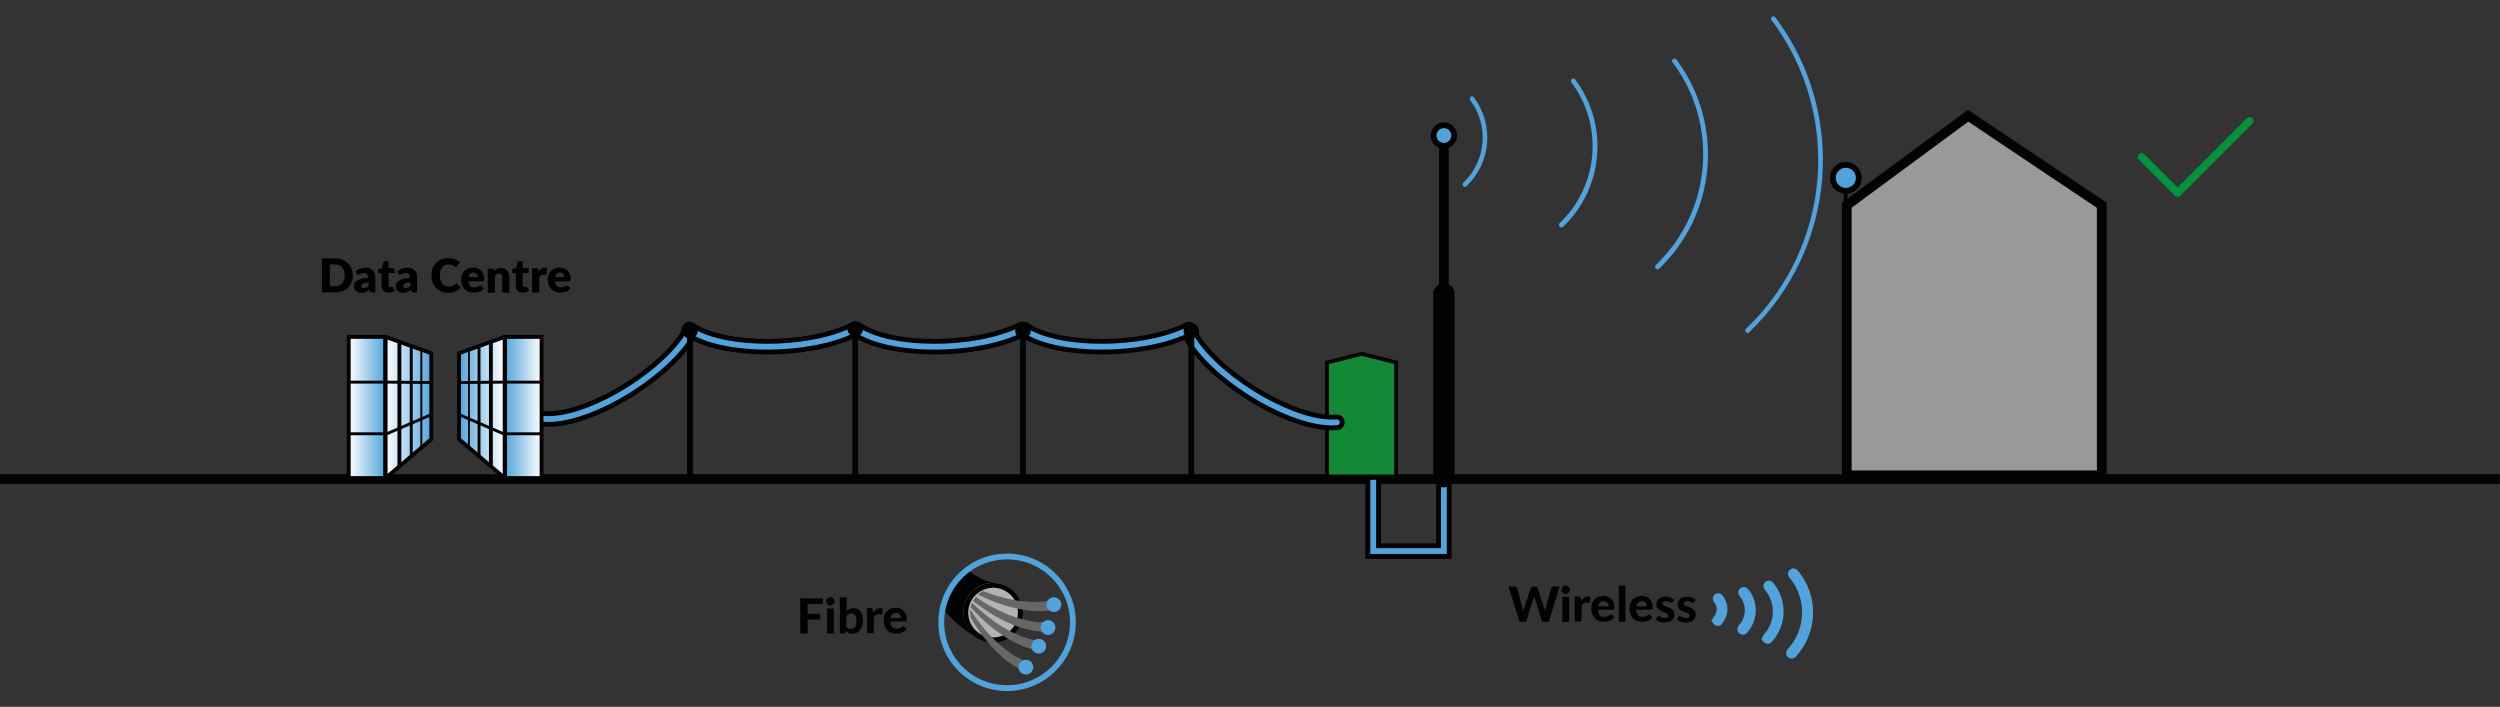 <?xml version="1.0" encoding="utf-8"?>
<!-- Generator: Adobe Illustrator 26.2.1, SVG Export Plug-In . SVG Version: 6.00 Build 0)  -->
<svg version="1.1" id="Layer_1" xmlns="http://www.w3.org/2000/svg" xmlns:xlink="http://www.w3.org/1999/xlink" x="0px" y="0px"
	 viewBox="0 0 1287.5 364" style="enable-background:new 0 0 1287.5 364;" xml:space="preserve">
<rect x="0" y="0" width="1287.5" height="364" fill="#333333" stroke="none"/>
<style type="text/css">
	.st0{fill:none;stroke:#010202;stroke-width:5;stroke-miterlimit:10;}
	.st1{fill:#4E4D4D;stroke:#52A3DB;stroke-width:5;stroke-miterlimit:10;}
	.st2{enable-background:new    ;}
	.st3{fill:#010202;}
	.st4{clip-path:url(#SVGID_00000171694852214792898670000015813715579950683064_);}
	.st5{fill:#B3B3B3;}
	.st6{fill:#676766;}
	.st7{fill:#52A3DB;}
	.st8{fill:none;stroke:#52A3DB;stroke-width:3;stroke-miterlimit:10;}
	.st9{fill:none;stroke:#010202;stroke-width:8;stroke-miterlimit:10;}
	.st10{fill:none;stroke:#010202;stroke-width:11;stroke-linecap:round;stroke-miterlimit:10;}
	.st11{fill:none;stroke:#010202;stroke-width:5;stroke-linecap:round;stroke-miterlimit:10;}
	.st12{fill:#52A3DB;stroke:#010202;stroke-width:3;stroke-miterlimit:10;}
	.st13{fill:#138837;stroke:#010202;stroke-width:2;stroke-miterlimit:10;}
	.st14{fill:none;stroke:#010202;stroke-width:8;stroke-linecap:round;stroke-linejoin:round;}
	.st15{fill:#999999;stroke:#010202;stroke-width:5;stroke-miterlimit:10;}
	.st16{fill:none;stroke:#52A3DB;stroke-width:3;stroke-linecap:round;stroke-linejoin:round;}
	.st17{fill:none;stroke:#010202;stroke-width:3;stroke-miterlimit:10;}
	.st18{fill:none;stroke:#010202;stroke-width:2;stroke-miterlimit:10;}
	.st19{fill:none;stroke:#00923C;stroke-width:4;stroke-linecap:round;stroke-miterlimit:10;}
	.st20{fill:url(#SVGID_00000057133358907182329550000008562549801441249426_);stroke:#020203;stroke-width:2;stroke-miterlimit:10;}
	
		.st21{fill:url(#SVGID_00000165205778950275303400000003680044638363996837_);stroke:#020203;stroke-width:2;stroke-linejoin:round;stroke-miterlimit:10;}
	.st22{fill:url(#SVGID_00000018940239009386516640000016276105000998114462_);stroke:#020203;stroke-width:2;stroke-miterlimit:10;}
	
		.st23{fill:url(#SVGID_00000046331283976623793030000016827290567603325339_);stroke:#020203;stroke-width:1.5;stroke-miterlimit:10;}
	.st24{fill:url(#SVGID_00000097477519220643705560000012500598215579082116_);stroke:#020203;stroke-miterlimit:10;}
	
		.st25{fill:url(#SVGID_00000142887172468728626580000000014436123130844834_);stroke:#020203;stroke-width:1.5;stroke-miterlimit:10;}
	
		.st26{fill:url(#SVGID_00000124842360823462462350000006525420232633147319_);stroke:#020203;stroke-width:1.5;stroke-miterlimit:10;}
	
		.st27{fill:url(#SVGID_00000079464432433249198630000015351177332358130090_);stroke:#020203;stroke-width:1.5;stroke-miterlimit:10;}
	
		.st28{fill:url(#SVGID_00000174598390226734971970000003081512858197523364_);stroke:#020203;stroke-width:1.5;stroke-miterlimit:10;}
	.st29{fill:url(#SVGID_00000118381480483433577010000010363984142536166533_);stroke:#020203;stroke-width:2;stroke-miterlimit:10;}
	
		.st30{fill:url(#SVGID_00000025440983811032021900000017304651876412381107_);stroke:#020203;stroke-width:2;stroke-linejoin:round;stroke-miterlimit:10;}
	.st31{fill:url(#SVGID_00000020373988814741857510000005099030979326483615_);stroke:#020203;stroke-width:2;stroke-miterlimit:10;}
	
		.st32{fill:url(#SVGID_00000057132220020265826780000016005761631497208478_);stroke:#020203;stroke-width:1.5;stroke-miterlimit:10;}
	.st33{fill:url(#SVGID_00000132088532407986975960000018431401827021048988_);stroke:#020203;stroke-miterlimit:10;}
	
		.st34{fill:url(#SVGID_00000116224619142495378830000015803334310710281346_);stroke:#020203;stroke-width:1.5;stroke-miterlimit:10;}
	
		.st35{fill:url(#SVGID_00000000189617969401459600000008983963118998532262_);stroke:#020203;stroke-width:1.5;stroke-miterlimit:10;}
	
		.st36{fill:url(#SVGID_00000160184630439979114110000014249489358121094042_);stroke:#020203;stroke-width:1.5;stroke-miterlimit:10;}
	
		.st37{fill:url(#SVGID_00000065772715471076056180000006672444800492188319_);stroke:#020203;stroke-width:1.5;stroke-miterlimit:10;}
</style>
<line id="Line_35" class="st0" x1="-0.3" y1="246.7" x2="1287.3" y2="246.7"/>
<g id="Group_55" transform="translate(1.842 428.686)">
	<path id="Path_114" class="st1" d="M882.9-108.8c-0.2,0-0.3-0.1-0.4-0.3c0-0.1,0-0.2,0.1-0.3c2.8-3,2.9-7.7,0.2-10.8
		c-0.1-0.1-0.1-0.3,0-0.4s0.3-0.1,0.4,0c0,0,0,0,0,0c2.9,3.4,2.8,8.4-0.3,11.6C883-108.9,883-108.8,882.9-108.8z"/>
	<path id="Path_115" class="st1" d="M895.8-104.3c-0.2,0-0.3-0.1-0.4-0.3c0-0.1,0-0.2,0.1-0.3c4.8-5.2,5-13.1,0.4-18.5
		c-0.1-0.1-0.1-0.3,0.1-0.4c0.1-0.1,0.3-0.1,0.4,0c4.8,5.6,4.6,13.9-0.4,19.3C895.9-104.3,895.9-104.3,895.8-104.3z"/>
	<path id="Path_116" class="st1" d="M908.6-99.6c-0.2,0-0.3-0.1-0.4-0.2c0-0.1,0-0.2,0.1-0.3c6.9-7.4,7.2-18.8,0.6-26.6
		c-0.1-0.1-0.1-0.3,0-0.4c0.1-0.1,0.3-0.1,0.4,0l0,0c6.8,8,6.5,19.7-0.6,27.4C908.8-99.6,908.7-99.6,908.6-99.6z"/>
	<path id="Path_117" class="st1" d="M920.9-92c-0.2,0-0.3-0.1-0.4-0.3c0-0.1,0-0.2,0.1-0.3c10.5-11.3,10.9-28.7,0.9-40.4
		c-0.1-0.1-0.1-0.3,0.1-0.4c0.1-0.1,0.3-0.1,0.4,0c10.2,12,9.8,29.7-0.9,41.3C921-92,921-92,920.9-92z"/>
</g>
<g class="st2">
	<path class="st3" d="M803.2,302.1l-5.6,18.1h-3.4l-3.7-11.9c-0.1-0.2-0.1-0.4-0.2-0.5c-0.1-0.2-0.1-0.4-0.2-0.6
		c0,0.2-0.1,0.4-0.2,0.6c-0.1,0.2-0.1,0.4-0.2,0.5l-3.8,11.9h-3.4l-5.6-18.1h3.2c0.3,0,0.6,0.1,0.8,0.2c0.2,0.1,0.4,0.3,0.4,0.6
		l2.8,10.2c0.1,0.3,0.1,0.6,0.2,0.9c0.1,0.3,0.1,0.7,0.2,1c0.1-0.4,0.2-0.7,0.2-1s0.2-0.6,0.3-0.9l3.3-10.2c0.1-0.2,0.2-0.4,0.4-0.6
		s0.5-0.3,0.8-0.3h1.1c0.3,0,0.6,0.1,0.8,0.2s0.4,0.4,0.5,0.6l3.3,10.2c0.1,0.3,0.2,0.6,0.3,0.9c0.1,0.3,0.2,0.6,0.2,1
		c0.1-0.4,0.1-0.7,0.2-1s0.1-0.6,0.2-0.9l2.8-10.2c0.1-0.2,0.2-0.4,0.4-0.6c0.2-0.2,0.5-0.2,0.8-0.2H803.2z"/>
	<path class="st3" d="M808.5,303.7c0,0.3-0.1,0.6-0.2,0.8c-0.1,0.2-0.3,0.5-0.5,0.7c-0.2,0.2-0.4,0.3-0.7,0.5s-0.5,0.2-0.8,0.2
		c-0.3,0-0.6-0.1-0.8-0.2s-0.5-0.3-0.7-0.5c-0.2-0.2-0.3-0.4-0.5-0.7s-0.2-0.5-0.2-0.8s0.1-0.6,0.2-0.8c0.1-0.3,0.3-0.5,0.5-0.7
		c0.2-0.2,0.4-0.3,0.7-0.5s0.5-0.2,0.8-0.2c0.3,0,0.6,0.1,0.8,0.2s0.5,0.3,0.7,0.5c0.2,0.2,0.4,0.4,0.5,0.7
		C808.5,303.1,808.5,303.4,808.5,303.7z M808.1,307.4v12.9h-3.5v-12.9H808.1z"/>
	<path class="st3" d="M814.3,309.5c0.4-0.7,0.9-1.3,1.4-1.7s1.2-0.6,1.9-0.6c0.6,0,1.1,0.1,1.4,0.4l-0.2,2.5c0,0.2-0.1,0.3-0.2,0.3
		c-0.1,0.1-0.2,0.1-0.4,0.1c-0.1,0-0.3,0-0.6-0.1c-0.2,0-0.5-0.1-0.7-0.1c-0.3,0-0.6,0-0.8,0.1c-0.2,0.1-0.5,0.2-0.7,0.4
		c-0.2,0.2-0.4,0.4-0.5,0.6c-0.2,0.2-0.3,0.5-0.4,0.8v7.9h-3.5v-12.9h2c0.3,0,0.6,0.1,0.7,0.2c0.1,0.1,0.2,0.3,0.3,0.7L814.3,309.5z
		"/>
	<path class="st3" d="M823,314.3c0.1,1.2,0.5,2.1,1,2.6c0.6,0.6,1.3,0.8,2.3,0.8c0.5,0,0.9-0.1,1.2-0.2s0.7-0.2,0.9-0.4
		s0.5-0.3,0.7-0.4c0.2-0.1,0.4-0.2,0.6-0.2c0.3,0,0.5,0.1,0.6,0.3l1,1.2c-0.4,0.4-0.8,0.8-1.2,1.1s-0.9,0.5-1.4,0.7
		c-0.5,0.2-1,0.3-1.4,0.3s-1,0.1-1.4,0.1c-0.9,0-1.7-0.1-2.5-0.4c-0.8-0.3-1.5-0.7-2-1.3s-1-1.3-1.4-2.2c-0.3-0.9-0.5-1.9-0.5-3
		c0-0.9,0.1-1.7,0.4-2.5s0.7-1.5,1.2-2c0.5-0.6,1.2-1,2-1.4c0.8-0.3,1.7-0.5,2.6-0.5c0.8,0,1.6,0.1,2.3,0.4c0.7,0.3,1.3,0.6,1.8,1.1
		s0.9,1.1,1.2,1.8s0.4,1.6,0.4,2.5c0,0.3,0,0.5,0,0.6c0,0.2-0.1,0.3-0.1,0.4c-0.1,0.1-0.1,0.2-0.2,0.2c-0.1,0-0.2,0.1-0.4,0.1H823z
		 M828.4,312.3c0-0.4,0-0.7-0.1-1s-0.2-0.6-0.5-0.9s-0.5-0.4-0.8-0.6c-0.3-0.1-0.7-0.2-1.1-0.2c-0.8,0-1.5,0.2-1.9,0.7
		c-0.5,0.5-0.8,1.1-0.9,2H828.4z"/>
	<path class="st3" d="M837.1,301.6v18.6h-3.4v-18.6H837.1z"/>
	<path class="st3" d="M842.7,314.3c0.1,1.2,0.5,2.1,1,2.6c0.6,0.6,1.3,0.8,2.3,0.8c0.5,0,0.9-0.1,1.2-0.2s0.7-0.2,0.9-0.4
		s0.5-0.3,0.7-0.4c0.2-0.1,0.4-0.2,0.6-0.2c0.3,0,0.5,0.1,0.6,0.3l1,1.2c-0.4,0.4-0.8,0.8-1.2,1.1s-0.9,0.5-1.4,0.7
		c-0.5,0.2-1,0.3-1.4,0.3s-1,0.1-1.4,0.1c-0.9,0-1.7-0.1-2.5-0.4c-0.8-0.3-1.5-0.7-2-1.3s-1-1.3-1.4-2.2c-0.3-0.9-0.5-1.9-0.5-3
		c0-0.9,0.1-1.7,0.4-2.5s0.7-1.5,1.2-2c0.5-0.6,1.2-1,2-1.4c0.8-0.3,1.7-0.5,2.6-0.5c0.8,0,1.6,0.1,2.3,0.4c0.7,0.3,1.3,0.6,1.8,1.1
		s0.9,1.1,1.2,1.8s0.4,1.6,0.4,2.5c0,0.3,0,0.5,0,0.6c0,0.2-0.1,0.3-0.1,0.4c-0.1,0.1-0.1,0.2-0.2,0.2c-0.1,0-0.2,0.1-0.4,0.1H842.7
		z M848.1,312.3c0-0.4,0-0.7-0.1-1s-0.2-0.6-0.5-0.9s-0.5-0.4-0.8-0.6c-0.3-0.1-0.7-0.2-1.1-0.2c-0.8,0-1.5,0.2-1.9,0.7
		c-0.5,0.5-0.8,1.1-0.9,2H848.1z"/>
	<path class="st3" d="M861.4,310c-0.1,0.1-0.2,0.2-0.3,0.3s-0.2,0.1-0.4,0.1c-0.2,0-0.3,0-0.5-0.1c-0.2-0.1-0.4-0.2-0.6-0.3
		s-0.5-0.2-0.7-0.3c-0.3-0.1-0.6-0.1-1-0.1c-0.6,0-1,0.1-1.3,0.3c-0.3,0.2-0.5,0.5-0.5,0.9c0,0.3,0.1,0.5,0.3,0.7
		c0.2,0.2,0.4,0.3,0.7,0.5s0.6,0.2,1,0.4c0.4,0.1,0.7,0.2,1.1,0.4c0.4,0.1,0.8,0.3,1.1,0.5c0.4,0.2,0.7,0.4,1,0.7
		c0.3,0.3,0.5,0.6,0.7,1s0.3,0.8,0.3,1.3c0,0.6-0.1,1.2-0.3,1.7c-0.2,0.5-0.6,1-1,1.4c-0.4,0.4-1,0.7-1.6,0.9
		c-0.7,0.2-1.4,0.3-2.3,0.3c-0.4,0-0.9,0-1.3-0.1s-0.8-0.2-1.2-0.3c-0.4-0.1-0.8-0.3-1.1-0.5c-0.3-0.2-0.6-0.4-0.9-0.6l0.8-1.3
		c0.1-0.2,0.2-0.3,0.3-0.4c0.1-0.1,0.3-0.1,0.5-0.1c0.2,0,0.4,0.1,0.6,0.2c0.2,0.1,0.4,0.2,0.6,0.3s0.5,0.2,0.8,0.3
		c0.3,0.1,0.7,0.2,1.1,0.2c0.3,0,0.6,0,0.9-0.1c0.2-0.1,0.4-0.2,0.6-0.3s0.3-0.3,0.3-0.4c0.1-0.2,0.1-0.3,0.1-0.5
		c0-0.3-0.1-0.5-0.3-0.7c-0.2-0.2-0.4-0.3-0.7-0.5c-0.3-0.1-0.6-0.3-1-0.4s-0.8-0.2-1.1-0.4c-0.4-0.1-0.8-0.3-1.1-0.5
		c-0.4-0.2-0.7-0.4-1-0.7c-0.3-0.3-0.5-0.6-0.7-1c-0.2-0.4-0.3-0.9-0.3-1.5c0-0.5,0.1-1,0.3-1.5c0.2-0.5,0.5-0.9,0.9-1.3
		c0.4-0.4,0.9-0.7,1.6-0.9c0.6-0.2,1.3-0.3,2.2-0.3c0.9,0,1.8,0.2,2.5,0.5s1.4,0.7,1.8,1.2L861.4,310z"/>
	<path class="st3" d="M872.4,310c-0.1,0.1-0.2,0.2-0.3,0.3s-0.2,0.1-0.4,0.1c-0.2,0-0.3,0-0.5-0.1c-0.2-0.1-0.4-0.2-0.6-0.3
		s-0.5-0.2-0.7-0.3c-0.3-0.1-0.6-0.1-1-0.1c-0.6,0-1,0.1-1.3,0.3c-0.3,0.2-0.5,0.5-0.5,0.9c0,0.3,0.1,0.5,0.3,0.7
		c0.2,0.2,0.4,0.3,0.7,0.5s0.6,0.2,1,0.4c0.4,0.1,0.7,0.2,1.1,0.4c0.4,0.1,0.8,0.3,1.1,0.5c0.4,0.2,0.7,0.4,1,0.7
		c0.3,0.3,0.5,0.6,0.7,1s0.3,0.8,0.3,1.3c0,0.6-0.1,1.2-0.3,1.7c-0.2,0.5-0.6,1-1,1.4c-0.4,0.4-1,0.7-1.6,0.9
		c-0.7,0.2-1.4,0.3-2.3,0.3c-0.4,0-0.9,0-1.3-0.1s-0.8-0.2-1.2-0.3c-0.4-0.1-0.8-0.3-1.1-0.5c-0.3-0.2-0.6-0.4-0.9-0.6l0.8-1.3
		c0.1-0.2,0.2-0.3,0.3-0.4c0.1-0.1,0.3-0.1,0.5-0.1c0.2,0,0.4,0.1,0.6,0.2c0.2,0.1,0.4,0.2,0.6,0.3s0.5,0.2,0.8,0.3
		c0.3,0.1,0.7,0.2,1.1,0.2c0.3,0,0.6,0,0.9-0.1c0.2-0.1,0.4-0.2,0.6-0.3s0.3-0.3,0.3-0.4c0.1-0.2,0.1-0.3,0.1-0.5
		c0-0.3-0.1-0.5-0.3-0.7c-0.2-0.2-0.4-0.3-0.7-0.5c-0.3-0.1-0.6-0.3-1-0.4s-0.8-0.2-1.1-0.4c-0.4-0.1-0.8-0.3-1.1-0.5
		c-0.4-0.2-0.7-0.4-1-0.7c-0.3-0.3-0.5-0.6-0.7-1c-0.2-0.4-0.3-0.9-0.3-1.5c0-0.5,0.1-1,0.3-1.5c0.2-0.5,0.5-0.9,0.9-1.3
		c0.4-0.4,0.9-0.7,1.6-0.9c0.6-0.2,1.3-0.3,2.2-0.3c0.9,0,1.8,0.2,2.5,0.5s1.4,0.7,1.8,1.2L872.4,310z"/>
</g>
<g id="Group_68" transform="translate(1.842 428.686)">
	<g class="st2">
		<path class="st3" d="M414.1-117.6v5h6.5v3h-6.5v7.2h-3.8v-18.1h11.6v2.9H414.1z"/>
		<path class="st3" d="M428-119c0,0.3-0.1,0.6-0.2,0.8s-0.3,0.5-0.5,0.7c-0.2,0.2-0.4,0.3-0.7,0.5c-0.3,0.1-0.5,0.2-0.8,0.2
			c-0.3,0-0.6-0.1-0.8-0.2c-0.3-0.1-0.5-0.3-0.7-0.5c-0.2-0.2-0.3-0.4-0.5-0.7s-0.2-0.5-0.2-0.8s0.1-0.6,0.2-0.8
			c0.1-0.3,0.3-0.5,0.5-0.7c0.2-0.2,0.4-0.3,0.7-0.5c0.3-0.1,0.5-0.2,0.8-0.2c0.3,0,0.6,0.1,0.8,0.2c0.3,0.1,0.5,0.3,0.7,0.5
			c0.2,0.2,0.4,0.4,0.5,0.7C427.9-119.5,428-119.3,428-119z M427.6-115.3v12.9h-3.5v-12.9H427.6z"/>
		<path class="st3" d="M434-113.8c0.5-0.5,1.1-0.9,1.7-1.2s1.3-0.5,2.1-0.5c0.7,0,1.4,0.1,2,0.4s1.1,0.7,1.5,1.3
			c0.4,0.5,0.7,1.2,1,2c0.2,0.8,0.3,1.7,0.3,2.6c0,1-0.1,2-0.4,2.8c-0.3,0.9-0.6,1.6-1.1,2.2c-0.5,0.6-1.1,1.1-1.7,1.4
			s-1.4,0.5-2.2,0.5c-0.4,0-0.8,0-1.1-0.1c-0.3-0.1-0.6-0.2-0.9-0.3s-0.5-0.3-0.7-0.5c-0.2-0.2-0.4-0.4-0.6-0.7l-0.1,0.8
			c-0.1,0.2-0.2,0.4-0.3,0.5s-0.3,0.1-0.5,0.1h-2.3v-18.6h3.5V-113.8z M434-105.8c0.3,0.4,0.7,0.6,1.1,0.8c0.4,0.1,0.8,0.2,1.2,0.2
			c0.4,0,0.8-0.1,1.2-0.2c0.3-0.2,0.6-0.4,0.9-0.7c0.2-0.3,0.4-0.8,0.6-1.3s0.2-1.2,0.2-2c0-0.7-0.1-1.3-0.2-1.7
			c-0.1-0.5-0.3-0.9-0.5-1.2c-0.2-0.3-0.5-0.5-0.8-0.7c-0.3-0.1-0.7-0.2-1.1-0.2c-0.5,0-1,0.1-1.4,0.4c-0.4,0.2-0.8,0.6-1.2,1
			V-105.8z"/>
		<path class="st3" d="M448-113.2c0.4-0.7,0.9-1.3,1.4-1.7c0.5-0.4,1.2-0.6,1.9-0.6c0.6,0,1.1,0.1,1.4,0.4l-0.2,2.5
			c0,0.2-0.1,0.3-0.2,0.3c-0.1,0.1-0.2,0.1-0.4,0.1c-0.1,0-0.3,0-0.6-0.1c-0.2,0-0.5-0.1-0.7-0.1c-0.3,0-0.6,0-0.8,0.1
			c-0.2,0.1-0.5,0.2-0.7,0.4c-0.2,0.2-0.4,0.4-0.5,0.6c-0.2,0.2-0.3,0.5-0.4,0.8v7.9h-3.5v-12.9h2c0.4,0,0.6,0.1,0.7,0.2
			s0.2,0.3,0.3,0.7L448-113.2z"/>
		<path class="st3" d="M456.7-108.3c0.1,1.2,0.5,2.1,1,2.6c0.6,0.6,1.3,0.8,2.3,0.8c0.5,0,0.9-0.1,1.2-0.2s0.7-0.2,0.9-0.4
			c0.3-0.1,0.5-0.3,0.7-0.4c0.2-0.1,0.4-0.2,0.6-0.2c0.3,0,0.5,0.1,0.6,0.3l1,1.2c-0.4,0.4-0.8,0.8-1.2,1.1
			c-0.4,0.3-0.9,0.5-1.4,0.7c-0.5,0.2-1,0.3-1.4,0.3s-1,0.1-1.4,0.1c-0.9,0-1.7-0.1-2.5-0.4c-0.8-0.3-1.5-0.7-2-1.3
			c-0.6-0.6-1-1.3-1.4-2.2c-0.3-0.9-0.5-1.9-0.5-3c0-0.9,0.1-1.7,0.4-2.5c0.3-0.8,0.7-1.5,1.2-2c0.5-0.6,1.2-1,2-1.4
			c0.8-0.3,1.6-0.5,2.6-0.5c0.8,0,1.6,0.1,2.3,0.4c0.7,0.3,1.3,0.6,1.8,1.1c0.5,0.5,0.9,1.1,1.2,1.8s0.4,1.6,0.4,2.5
			c0,0.3,0,0.5,0,0.6c0,0.2-0.1,0.3-0.1,0.4c-0.1,0.1-0.1,0.2-0.2,0.2s-0.2,0.1-0.4,0.1H456.7z M462.1-110.4c0-0.4,0-0.7-0.1-1
			s-0.2-0.6-0.5-0.9c-0.2-0.2-0.5-0.4-0.8-0.6c-0.3-0.1-0.7-0.2-1.1-0.2c-0.8,0-1.5,0.2-1.9,0.7c-0.5,0.5-0.8,1.1-0.9,2H462.1z"/>
	</g>
	<g id="Group_67">
		<g id="Group_66">
			<g>
				<defs>
					<circle id="SVGID_1_" cx="517.2" cy="-107.9" r="33.1"/>
				</defs>
				<clipPath id="SVGID_00000134966732944674356120000012437712686997305763_">
					<use xlink:href="#SVGID_1_"  style="overflow:visible;"/>
				</clipPath>
				<g id="Group_65" style="clip-path:url(#SVGID_00000134966732944674356120000012437712686997305763_);">
					<path id="Path_131" class="st3" d="M468-167.5c3.6,4.7,7.2,9.4,10.9,13.9s7.5,8.9,11.4,12.9c3.5,3.7,7.5,6.9,11.9,9.4
						c3.6,2,7.6,3.1,11.7,3.3l-9.4,29.2l-2.6-1.3c-0.4-0.2-0.9-0.4-1.3-0.7l-1.3-0.8c-0.9-0.5-1.7-1-2.5-1.6l-2.4-1.7
						c-3.1-2.3-6-5-8.5-7.9c-4.4-5.3-8.1-11.1-10.9-17.4c-2.7-5.8-4.9-11.5-7-17.2s-3.9-11.4-5.7-17.1L468-167.5z"/>
					<g id="Group_64">
						<circle id="Ellipse_17" class="st5" cx="509.6" cy="-113.2" r="15.3"/>
						<path id="Path_132" class="st3" d="M509.6-126L509.6-126c7.1,0,12.8,5.7,12.8,12.8c0,7.1-5.7,12.8-12.8,12.8
							c-7.1,0-12.8-5.7-12.8-12.8c0-1.1,0.1-2.2,0.4-3.3C498.7-122,503.8-125.9,509.6-126 M509.6-128.5c-8.5,0-15.4,6.9-15.4,15.4
							c0,8.5,6.9,15.4,15.4,15.4c8.5,0,15.4-6.9,15.4-15.4c0-7-4.7-13.1-11.4-14.9C512.2-128.3,510.9-128.5,509.6-128.5z"/>
					</g>
					<path id="Path_133" class="st6" d="M537.7-103.2c-4.7-0.1-9.3-0.9-13.8-2.3h0c0,0-0.1,0-0.1,0c-0.8-0.3-1.6-0.5-2.4-0.8
						c-3.5-1.3-6.9-2.9-10.2-4.8c-3.9-2.3-7.7-4.8-11.3-7.6l-0.6-0.5c0.4-0.7,0.9-1.4,1.5-2.1c0.2,0.1,0.4,0.3,0.6,0.5
						c3.6,2.5,7.4,4.7,11.4,6.6c3.2,1.6,6.6,2.9,10,3.9c0.7,0.2,1.4,0.4,2.1,0.6c0.1,0,0.2,0.1,0.4,0.1c4,1.1,8,1.5,12.1,1.4
						L537.7-103.2z"/>
					<path id="Path_134" class="st6" d="M541.7-114.7c-4.6,0.9-9.4,1-14.1,0.4c-0.7-0.1-1.3-0.2-2-0.3c-0.9-0.1-1.8-0.3-2.7-0.5
						c-3-0.6-5.9-1.3-8.8-2.3c-4.2-1.4-8.3-3.1-12.3-5.1c0.8-0.7,1.7-1.3,2.6-1.8c3.5,1.4,7,2.5,10.7,3.5c2,0.5,4.1,1,6.2,1.3
						c1,0.2,2.1,0.3,3.1,0.4c1.2,0.1,2.3,0.2,3.5,0.3c4.2,0.3,8.4,0,12.5-1L541.7-114.7z"/>
					<path id="Path_135" class="st6" d="M533.6-98.6l-0.7,5c-4.6-0.9-9.1-2.5-13.2-4.8c-0.6-0.3-1.2-0.7-1.8-1
						c-0.9-0.5-1.7-1-2.6-1.6c-2.4-1.6-4.8-3.3-7-5.1c-3.5-2.9-6.8-6-9.8-9.4c-0.2-0.2-0.3-0.4-0.5-0.6v0c0.2-0.7,0.4-1.4,0.8-2.1
						c0.4,0.4,0.8,0.8,1.3,1.2c3.2,3,6.6,5.9,10.2,8.4c2.8,2,5.7,3.7,8.7,5.3c0.8,0.4,1.6,0.8,2.5,1.2h0c0,0,0.1,0,0.1,0
						C525.3-100.3,529.4-99.1,533.6-98.6z"/>
					<path id="Path_136" class="st6" d="M527.8-87.5l-1.8,4.7c-4.3-1.9-8.3-4.5-11.8-7.6c-2.6-2.3-5.1-4.8-7.3-7.5
						c-0.7-0.8-1.4-1.7-2-2.5c-0.4-0.5-0.8-1-1.2-1.5c-2.1-2.9-4.1-5.9-5.8-9c-0.2-1.3-0.2-2.6,0-3.9c0.4,0.7,0.9,1.4,1.3,2
						c2.4,3.7,5.1,7.2,8,10.4c0.7,0.8,1.4,1.6,2.2,2.3c0.9,0.9,1.7,1.7,2.6,2.5c1.5,1.4,3.1,2.7,4.8,4C520.1-91,523.8-89,527.8-87.5
						z"/>
					<circle id="Ellipse_18" class="st7" cx="537.9" cy="-105.5" r="3.8"/>
					<circle id="Ellipse_19" class="st7" cx="540.9" cy="-117.3" r="3.8"/>
					<circle id="Ellipse_20" class="st7" cx="533.1" cy="-95.9" r="3.8"/>
					<circle id="Ellipse_21" class="st7" cx="526.5" cy="-85.1" r="3.8"/>
				</g>
			</g>
		</g>
		<circle id="Ellipse_23" class="st8" cx="516.8" cy="-108.2" r="33.9"/>
	</g>
</g>
<path id="Path_97" class="st9" d="M707.2,247.1v36.7h36.4v-36"/>
<path id="Path_98" class="st8" d="M707.2,247.1v36.7h36.4v-36"/>
<line id="Line_47" class="st10" x1="743.6" y1="245.5" x2="743.6" y2="151.3"/>
<line id="Line_48" class="st11" x1="743.6" y1="164" x2="743.6" y2="69.7"/>
<circle id="Ellipse_26" class="st12" cx="743.6" cy="69.8" r="5.3"/>
<path id="Path_166" class="st13" d="M719,245.4h-35.6v-58.7l17.8-4.5l17.8,4.5V245.4z"/>
<path id="Path_167" class="st14" d="M688.5,217.5c-20.8,1.8-59.1-20.1-73.8-42.1l-1-1.9l-1.4-3.8c-23.7,11.8-67.8,11.8-85,0h-1.1
	c-23.7,11.8-67.8,11.8-85,0h-1.1c-23.7,11.8-67.8,11.8-85,0l-1.3,3.9c-14.7,22-53,43.9-73.8,42.1"/>
<path id="Path_168" class="st15" d="M1082.4,244.8H951.1V105.7l62.5-46.1l68.8,46.1L1082.4,244.8z"/>
<path id="Path_169" class="st16" d="M688.5,217.5c-20.8,1.8-59.1-20.1-73.8-42.1l-1-1.9l-1.4-3.8c-23.7,11.8-67.8,11.8-85,0h-1.1
	c-23.7,11.8-67.8,11.8-85,0h-1.1c-23.7,11.8-67.8,11.8-85,0l-1.3,3.9c-14.7,22-53,43.9-73.8,42.1"/>
<g id="Group_66-2" transform="translate(-34.754 430.375)">
	<line id="Line_8" class="st17" x1="390.1" y1="-182.4" x2="390.1" y2="-258.7"/>
	<circle id="Ellipse_3" class="st3" cx="390.1" cy="-260" r="4"/>
</g>
<g id="Group_67-2" transform="translate(-34.754 430.375)">
	<line id="Line_9" class="st17" x1="475.2" y1="-182.4" x2="475.2" y2="-258.7"/>
	<circle id="Ellipse_4" class="st3" cx="475.2" cy="-261" r="4"/>
</g>
<g id="Group_68-2" transform="translate(-34.754 430.375)">
	<line id="Line_10" class="st17" x1="561.6" y1="-182.4" x2="561.6" y2="-258.7"/>
	<circle id="Ellipse_5" class="st3" cx="561.6" cy="-260" r="4"/>
</g>
<g id="Group_69" transform="translate(-34.754 430.375)">
	<line id="Line_11" class="st17" x1="648.3" y1="-182.4" x2="648.3" y2="-258.7"/>
	<circle id="Ellipse_6" class="st3" cx="648.3" cy="-260" r="4"/>
</g>
<circle id="Ellipse_27" class="st12" cx="950.6" cy="91.6" r="6.7"/>
<line id="Line_49" class="st18" x1="950.5" y1="96.9" x2="950.5" y2="111.2"/>
<g id="Group_70" transform="translate(-34.754 430.375)">
	<path id="Path_99" class="st7" d="M789.4-334.1c-0.7,0.1-1.3-0.4-1.4-1.1c0-0.4,0.1-0.8,0.4-1.1c11.8-11.2,13.3-29.5,3.5-42.5
		c-0.4-0.5-0.3-1.3,0.2-1.7c0.5-0.4,1.3-0.3,1.7,0.2c0,0,0,0,0,0.1c10.5,14,8.9,33.6-3.8,45.7C789.9-334.2,789.7-334.1,789.4-334.1z
		"/>
	<path id="Path_100" class="st7" d="M839-313.3c-0.7,0.1-1.3-0.4-1.4-1.1c0-0.4,0.1-0.8,0.4-1.1c20.1-19.2,22.6-50.3,6-72.5
		c-0.4-0.5-0.3-1.3,0.3-1.7c0.5-0.4,1.3-0.3,1.7,0.3c17.4,23.2,14.7,55.8-6.2,75.8C839.6-313.5,839.3-313.3,839-313.3z"/>
	<path id="Path_101" class="st7" d="M888.5-291.7c-0.7,0.1-1.3-0.4-1.4-1.1c-0.1-0.4,0.1-0.8,0.4-1.1c28.9-27.6,32.6-72.5,8.6-104.4
		c-0.4-0.5-0.3-1.3,0.3-1.7c0.5-0.4,1.3-0.3,1.7,0.3c24.7,33,20.9,79.2-8.9,107.7C889-291.8,888.7-291.7,888.5-291.7z"/>
	<path id="Path_102" class="st7" d="M935-258.9c-0.7,0.1-1.3-0.4-1.4-1.1c-0.1-0.4,0.1-0.8,0.4-1.1c44-42,49.6-110.3,13.1-158.9
		c-0.4-0.5-0.3-1.3,0.2-1.7c0.5-0.4,1.3-0.3,1.7,0.2c0,0,0,0,0,0c37.3,49.6,31.5,119.3-13.4,162.2C935.5-259.1,935.3-259,935-258.9z
		"/>
</g>
<g id="Group_71" transform="translate(-34.754 430.375)">
	<line id="Line_16" class="st19" x1="1137.7" y1="-349.5" x2="1156" y2="-331.2"/>
	<line id="Line_17" class="st19" x1="1156.3" y1="-331.1" x2="1193.3" y2="-368.1"/>
</g>
<g>
	
		<linearGradient id="SVGID_00000060729474201319763600000006320649422864513670_" gradientUnits="userSpaceOnUse" x1="179.579" y1="209.873" x2="198.397" y2="209.873">
		<stop  offset="0" style="stop-color:#FFFFFF"/>
		<stop  offset="1" style="stop-color:#54A4DB"/>
		<stop  offset="1" style="stop-color:#009DB1"/>
	</linearGradient>
	
		<rect x="179.6" y="173.5" style="fill:url(#SVGID_00000060729474201319763600000006320649422864513670_);stroke:#020203;stroke-width:2;stroke-miterlimit:10;" width="18.8" height="72.7"/>
	
		<linearGradient id="SVGID_00000059287178099998961880000012226010910661686956_" gradientUnits="userSpaceOnUse" x1="198.633" y1="209.873" x2="222.135" y2="209.873">
		<stop  offset="0" style="stop-color:#FFFFFF"/>
		<stop  offset="1" style="stop-color:#54A4DB"/>
		<stop  offset="1" style="stop-color:#009DB1"/>
	</linearGradient>
	
		<polygon style="fill:url(#SVGID_00000059287178099998961880000012226010910661686956_);stroke:#020203;stroke-width:2;stroke-linejoin:round;stroke-miterlimit:10;" points="
		198.6,173.5 222.1,181.9 222.1,226.2 198.6,246.2 	"/>
	
		<linearGradient id="SVGID_00000011000431064667531280000018440628704636781714_" gradientUnits="userSpaceOnUse" x1="205.696" y1="207.756" x2="205.696" y2="207.756">
		<stop  offset="0" style="stop-color:#FFFFFF"/>
		<stop  offset="1" style="stop-color:#54A4DB"/>
		<stop  offset="1" style="stop-color:#009DB1"/>
	</linearGradient>
	
		<line style="fill:url(#SVGID_00000011000431064667531280000018440628704636781714_);stroke:#020203;stroke-width:2;stroke-miterlimit:10;" x1="205.7" y1="175.6" x2="205.7" y2="239.9"/>
	
		<linearGradient id="SVGID_00000049212301644078839660000002921010744181612942_" gradientUnits="userSpaceOnUse" x1="211.814" y1="206.579" x2="211.814" y2="206.579">
		<stop  offset="0" style="stop-color:#FFFFFF"/>
		<stop  offset="1" style="stop-color:#54A4DB"/>
		<stop  offset="1" style="stop-color:#009DB1"/>
	</linearGradient>
	
		<line style="fill:url(#SVGID_00000049212301644078839660000002921010744181612942_);stroke:#020203;stroke-width:1.5;stroke-miterlimit:10;" x1="211.8" y1="178" x2="211.8" y2="235.2"/>
	
		<linearGradient id="SVGID_00000045593114369529101800000005445501594468144307_" gradientUnits="userSpaceOnUse" x1="216.991" y1="205.403" x2="216.991" y2="205.403">
		<stop  offset="0" style="stop-color:#FFFFFF"/>
		<stop  offset="1" style="stop-color:#54A4DB"/>
		<stop  offset="1" style="stop-color:#009DB1"/>
	</linearGradient>
	
		<line style="fill:url(#SVGID_00000045593114369529101800000005445501594468144307_);stroke:#020203;stroke-miterlimit:10;" x1="217" y1="179.9" x2="217" y2="230.9"/>
	
		<linearGradient id="SVGID_00000034089259872566541710000009984806023173954961_" gradientUnits="userSpaceOnUse" x1="199.296" y1="196.932" x2="222.685" y2="196.932">
		<stop  offset="0" style="stop-color:#FFFFFF"/>
		<stop  offset="1" style="stop-color:#54A4DB"/>
		<stop  offset="1" style="stop-color:#009DB1"/>
	</linearGradient>
	
		<line style="fill:url(#SVGID_00000034089259872566541710000009984806023173954961_);stroke:#020203;stroke-width:1.5;stroke-miterlimit:10;" x1="222.7" y1="197" x2="199.3" y2="196.8"/>
	
		<linearGradient id="SVGID_00000043423997646497409710000001115112342460533133_" gradientUnits="userSpaceOnUse" x1="199.218" y1="218.334" x2="222.624" y2="218.334">
		<stop  offset="0" style="stop-color:#FFFFFF"/>
		<stop  offset="1" style="stop-color:#54A4DB"/>
		<stop  offset="1" style="stop-color:#009DB1"/>
	</linearGradient>
	
		<line style="fill:url(#SVGID_00000043423997646497409710000001115112342460533133_);stroke:#020203;stroke-width:1.5;stroke-miterlimit:10;" x1="199.2" y1="223.4" x2="222.6" y2="213.3"/>
	
		<linearGradient id="SVGID_00000060726825975825244720000014587656140154375358_" gradientUnits="userSpaceOnUse" x1="179.579" y1="196.814" x2="197.696" y2="196.814">
		<stop  offset="0" style="stop-color:#FFFFFF"/>
		<stop  offset="1" style="stop-color:#54A4DB"/>
		<stop  offset="1" style="stop-color:#009DB1"/>
	</linearGradient>
	
		<line style="fill:url(#SVGID_00000060726825975825244720000014587656140154375358_);stroke:#020203;stroke-width:1.5;stroke-miterlimit:10;" x1="197.7" y1="196.8" x2="179.6" y2="196.8"/>
	
		<linearGradient id="SVGID_00000045581794608846643430000001573795104092129192_" gradientUnits="userSpaceOnUse" x1="180.285" y1="223.403" x2="198.402" y2="223.403">
		<stop  offset="0" style="stop-color:#FFFFFF"/>
		<stop  offset="1" style="stop-color:#54A4DB"/>
		<stop  offset="1" style="stop-color:#009DB1"/>
	</linearGradient>
	
		<line style="fill:url(#SVGID_00000045581794608846643430000001573795104092129192_);stroke:#020203;stroke-width:1.5;stroke-miterlimit:10;" x1="198.4" y1="223.4" x2="180.3" y2="223.4"/>
</g>
<g>
	
		<linearGradient id="SVGID_00000103225200629971210990000017263298937767357886_" gradientUnits="userSpaceOnUse" x1="260.102" y1="209.873" x2="278.921" y2="209.873">
		<stop  offset="0" style="stop-color:#009DB1"/>
		<stop  offset="0" style="stop-color:#54A4DB"/>
		<stop  offset="1" style="stop-color:#FFFFFF"/>
	</linearGradient>
	
		<polygon style="fill:url(#SVGID_00000103225200629971210990000017263298937767357886_);stroke:#020203;stroke-width:2;stroke-miterlimit:10;" points="
		260.1,246.2 278.9,246.2 278.9,173.5 260.1,173.5 	"/>
	
		<linearGradient id="SVGID_00000182495595420475939550000015913120168439558546_" gradientUnits="userSpaceOnUse" x1="236.365" y1="209.873" x2="259.867" y2="209.873">
		<stop  offset="0" style="stop-color:#009DB1"/>
		<stop  offset="0" style="stop-color:#54A4DB"/>
		<stop  offset="1" style="stop-color:#FFFFFF"/>
	</linearGradient>
	
		<polygon style="fill:url(#SVGID_00000182495595420475939550000015913120168439558546_);stroke:#020203;stroke-width:2;stroke-linejoin:round;stroke-miterlimit:10;" points="
		259.9,173.5 236.4,181.9 236.4,226.2 259.9,246.2 	"/>
	
		<linearGradient id="SVGID_00000016058327735610656530000004073234938874305665_" gradientUnits="userSpaceOnUse" x1="252.803" y1="207.756" x2="252.803" y2="207.756">
		<stop  offset="0" style="stop-color:#009DB1"/>
		<stop  offset="0" style="stop-color:#54A4DB"/>
		<stop  offset="1" style="stop-color:#FFFFFF"/>
	</linearGradient>
	
		<line style="fill:url(#SVGID_00000016058327735610656530000004073234938874305665_);stroke:#020203;stroke-width:2;stroke-miterlimit:10;" x1="252.8" y1="175.6" x2="252.8" y2="239.9"/>
	
		<linearGradient id="SVGID_00000001645869809385569940000003087443429190859413_" gradientUnits="userSpaceOnUse" x1="246.685" y1="206.579" x2="246.685" y2="206.579">
		<stop  offset="0" style="stop-color:#009DB1"/>
		<stop  offset="0" style="stop-color:#54A4DB"/>
		<stop  offset="1" style="stop-color:#FFFFFF"/>
	</linearGradient>
	
		<line style="fill:url(#SVGID_00000001645869809385569940000003087443429190859413_);stroke:#020203;stroke-width:1.5;stroke-miterlimit:10;" x1="246.7" y1="178" x2="246.7" y2="235.2"/>
	
		<linearGradient id="SVGID_00000139270636247646029160000008796730418014980503_" gradientUnits="userSpaceOnUse" x1="241.509" y1="205.403" x2="241.509" y2="205.403">
		<stop  offset="0" style="stop-color:#009DB1"/>
		<stop  offset="0" style="stop-color:#54A4DB"/>
		<stop  offset="1" style="stop-color:#FFFFFF"/>
	</linearGradient>
	
		<line style="fill:url(#SVGID_00000139270636247646029160000008796730418014980503_);stroke:#020203;stroke-miterlimit:10;" x1="241.5" y1="179.9" x2="241.5" y2="230.9"/>
	
		<linearGradient id="SVGID_00000129921586986345736820000007162651899504844715_" gradientUnits="userSpaceOnUse" x1="235.814" y1="196.932" x2="259.204" y2="196.932">
		<stop  offset="0" style="stop-color:#009DB1"/>
		<stop  offset="0" style="stop-color:#54A4DB"/>
		<stop  offset="1" style="stop-color:#FFFFFF"/>
	</linearGradient>
	
		<line style="fill:url(#SVGID_00000129921586986345736820000007162651899504844715_);stroke:#020203;stroke-width:1.5;stroke-miterlimit:10;" x1="235.8" y1="197" x2="259.2" y2="196.8"/>
	
		<linearGradient id="SVGID_00000091718800056435707610000004700904641919862688_" gradientUnits="userSpaceOnUse" x1="235.875" y1="218.334" x2="259.281" y2="218.334">
		<stop  offset="0" style="stop-color:#009DB1"/>
		<stop  offset="0" style="stop-color:#54A4DB"/>
		<stop  offset="1" style="stop-color:#FFFFFF"/>
	</linearGradient>
	
		<line style="fill:url(#SVGID_00000091718800056435707610000004700904641919862688_);stroke:#020203;stroke-width:1.5;stroke-miterlimit:10;" x1="259.3" y1="223.4" x2="235.9" y2="213.3"/>
	
		<linearGradient id="SVGID_00000137840965214188299120000018094605002266187450_" gradientUnits="userSpaceOnUse" x1="260.803" y1="196.814" x2="278.921" y2="196.814">
		<stop  offset="0" style="stop-color:#009DB1"/>
		<stop  offset="0" style="stop-color:#54A4DB"/>
		<stop  offset="1" style="stop-color:#FFFFFF"/>
	</linearGradient>
	
		<line style="fill:url(#SVGID_00000137840965214188299120000018094605002266187450_);stroke:#020203;stroke-width:1.5;stroke-miterlimit:10;" x1="260.8" y1="196.8" x2="278.9" y2="196.8"/>
	
		<linearGradient id="SVGID_00000088833353845368843810000000381566733634236305_" gradientUnits="userSpaceOnUse" x1="260.097" y1="223.403" x2="278.215" y2="223.403">
		<stop  offset="0" style="stop-color:#009DB1"/>
		<stop  offset="0" style="stop-color:#54A4DB"/>
		<stop  offset="1" style="stop-color:#FFFFFF"/>
	</linearGradient>
	
		<line style="fill:url(#SVGID_00000088833353845368843810000000381566733634236305_);stroke:#020203;stroke-width:1.5;stroke-miterlimit:10;" x1="260.1" y1="223.4" x2="278.2" y2="223.4"/>
</g>
<g>
	<path d="M181.7,141.8c0,1.3-0.2,2.4-0.7,3.5s-1,2-1.8,2.8s-1.7,1.4-2.9,1.8c-1.1,0.4-2.4,0.7-3.7,0.7h-6.8v-17.5h6.8
		c1.4,0,2.6,0.2,3.7,0.7c1.1,0.4,2.1,1,2.9,1.8s1.4,1.7,1.8,2.8S181.7,140.5,181.7,141.8z M177.5,141.8c0-0.9-0.1-1.6-0.3-2.3
		c-0.2-0.7-0.5-1.3-1-1.8s-0.9-0.9-1.5-1.1c-0.6-0.3-1.3-0.4-2.1-0.4h-2.7v11.2h2.7c0.8,0,1.5-0.1,2.1-0.4c0.6-0.3,1.1-0.6,1.5-1.1
		s0.7-1.1,1-1.8S177.5,142.7,177.5,141.8z"/>
	<path d="M183.1,139.8c0.8-0.7,1.6-1.2,2.5-1.5c0.9-0.3,1.9-0.5,2.9-0.5c0.8,0,1.4,0.1,2,0.4s1.1,0.6,1.5,1s0.7,1,1,1.6
		c0.2,0.6,0.3,1.3,0.3,2v7.8h-1.7c-0.4,0-0.6,0-0.8-0.1c-0.2-0.1-0.3-0.3-0.4-0.6l-0.3-0.7c-0.3,0.3-0.6,0.5-0.9,0.7
		c-0.3,0.2-0.6,0.4-0.9,0.5c-0.3,0.1-0.6,0.2-1,0.3s-0.7,0.1-1.2,0.1c-0.6,0-1.1-0.1-1.5-0.2s-0.9-0.4-1.2-0.7
		c-0.3-0.3-0.6-0.6-0.8-1.1c-0.2-0.4-0.3-0.9-0.3-1.5c0-0.4,0.1-0.9,0.3-1.4c0.2-0.5,0.6-0.9,1.2-1.3c0.6-0.4,1.3-0.7,2.2-1
		s2.1-0.4,3.5-0.4v-0.5c0-0.7-0.2-1.3-0.5-1.6s-0.7-0.5-1.3-0.5c-0.4,0-0.8,0-1.1,0.1c-0.3,0.1-0.5,0.2-0.8,0.3
		c-0.2,0.1-0.4,0.2-0.6,0.3c-0.2,0.1-0.5,0.1-0.7,0.1c-0.3,0-0.5-0.1-0.6-0.2c-0.2-0.1-0.3-0.3-0.4-0.5L183.1,139.8z M189.8,145.5
		c-0.7,0-1.4,0.1-1.8,0.2c-0.5,0.1-0.9,0.2-1.1,0.4c-0.3,0.1-0.5,0.3-0.6,0.5s-0.2,0.4-0.2,0.6c0,0.4,0.1,0.7,0.3,0.9
		c0.2,0.2,0.6,0.3,1,0.3c0.5,0,0.9-0.1,1.3-0.3c0.4-0.2,0.7-0.4,1.1-0.8V145.5z"/>
	<path d="M200.1,150.7c-0.6,0-1.1-0.1-1.6-0.3c-0.5-0.2-0.8-0.4-1.1-0.7s-0.5-0.7-0.7-1.1c-0.2-0.4-0.2-0.9-0.2-1.5v-6.4h-1.1
		c-0.2,0-0.4-0.1-0.5-0.2c-0.1-0.1-0.2-0.3-0.2-0.5v-1.5l2-0.4l0.7-3c0.1-0.4,0.4-0.6,0.8-0.6h1.9v3.6h3.1v2.5h-3.1v6.2
		c0,0.3,0.1,0.5,0.2,0.7c0.1,0.2,0.3,0.3,0.6,0.3c0.1,0,0.2,0,0.3,0c0.1,0,0.2-0.1,0.2-0.1c0.1,0,0.1-0.1,0.2-0.1c0.1,0,0.1,0,0.2,0
		c0.1,0,0.2,0,0.3,0.1c0.1,0.1,0.1,0.1,0.2,0.2l1.1,1.8c-0.5,0.4-1,0.6-1.6,0.8C201.3,150.7,200.7,150.7,200.1,150.7z"/>
	<path d="M204.6,139.8c0.8-0.7,1.6-1.2,2.5-1.5c0.9-0.3,1.9-0.5,2.9-0.5c0.8,0,1.4,0.1,2,0.4s1.1,0.6,1.5,1s0.7,1,1,1.6
		c0.2,0.6,0.3,1.3,0.3,2v7.8h-1.7c-0.4,0-0.6,0-0.8-0.1c-0.2-0.1-0.3-0.3-0.4-0.6l-0.3-0.7c-0.3,0.3-0.6,0.5-0.9,0.7
		c-0.3,0.2-0.6,0.4-0.9,0.5c-0.3,0.1-0.6,0.2-1,0.3s-0.7,0.1-1.2,0.1c-0.6,0-1.1-0.1-1.5-0.2s-0.9-0.4-1.2-0.7
		c-0.3-0.3-0.6-0.6-0.8-1.1c-0.2-0.4-0.3-0.9-0.3-1.5c0-0.4,0.1-0.9,0.3-1.4c0.2-0.5,0.6-0.9,1.2-1.3c0.6-0.4,1.3-0.7,2.2-1
		s2.1-0.4,3.5-0.4v-0.5c0-0.7-0.2-1.3-0.5-1.6s-0.7-0.5-1.3-0.5c-0.4,0-0.8,0-1.1,0.1c-0.3,0.1-0.5,0.2-0.8,0.3
		c-0.2,0.1-0.4,0.2-0.6,0.3c-0.2,0.1-0.5,0.1-0.7,0.1c-0.3,0-0.5-0.1-0.6-0.2c-0.2-0.1-0.3-0.3-0.4-0.5L204.6,139.8z M211.3,145.5
		c-0.7,0-1.4,0.1-1.8,0.2c-0.5,0.1-0.9,0.2-1.1,0.4c-0.3,0.1-0.5,0.3-0.6,0.5s-0.2,0.4-0.2,0.6c0,0.4,0.1,0.7,0.3,0.9
		c0.2,0.2,0.6,0.3,1,0.3c0.5,0,0.9-0.1,1.3-0.3c0.4-0.2,0.7-0.4,1.1-0.8V145.5z"/>
	<path d="M235,146c0.1,0,0.2,0,0.3,0.1c0.1,0,0.2,0.1,0.3,0.2l1.6,1.7c-0.7,0.9-1.6,1.6-2.6,2.1c-1.1,0.5-2.3,0.7-3.8,0.7
		c-1.3,0-2.5-0.2-3.6-0.7c-1.1-0.5-1.9-1.1-2.7-1.9s-1.3-1.7-1.7-2.8c-0.4-1.1-0.6-2.3-0.6-3.6c0-1.3,0.2-2.5,0.6-3.6
		c0.4-1.1,1-2,1.8-2.8s1.7-1.4,2.8-1.8c1.1-0.4,2.3-0.7,3.5-0.7c0.7,0,1.3,0.1,1.9,0.2c0.6,0.1,1.1,0.3,1.6,0.5
		c0.5,0.2,1,0.5,1.4,0.7c0.4,0.3,0.8,0.6,1.1,0.9l-1.4,1.8c-0.1,0.1-0.2,0.2-0.3,0.3c-0.1,0.1-0.3,0.1-0.5,0.1c-0.1,0-0.3,0-0.4-0.1
		s-0.3-0.1-0.4-0.2s-0.3-0.2-0.5-0.3c-0.2-0.1-0.4-0.2-0.6-0.3c-0.2-0.1-0.5-0.2-0.8-0.2s-0.7-0.1-1.1-0.1c-0.7,0-1.3,0.1-1.8,0.4
		c-0.6,0.2-1,0.6-1.4,1.1c-0.4,0.5-0.7,1.1-0.9,1.8c-0.2,0.7-0.3,1.5-0.3,2.4c0,0.9,0.1,1.7,0.4,2.4c0.2,0.7,0.6,1.3,1,1.8
		c0.4,0.5,0.9,0.8,1.5,1.1c0.6,0.2,1.2,0.4,1.8,0.4c0.4,0,0.7,0,1-0.1c0.3,0,0.6-0.1,0.9-0.2c0.3-0.1,0.5-0.2,0.7-0.3
		s0.5-0.3,0.7-0.5c0.1-0.1,0.2-0.1,0.3-0.2C234.8,146.1,234.9,146,235,146z"/>
	<path d="M241.3,145c0.1,1,0.4,1.8,0.9,2.3c0.5,0.5,1.2,0.7,2,0.7c0.4,0,0.8-0.1,1.1-0.2s0.6-0.2,0.8-0.3c0.2-0.1,0.5-0.2,0.7-0.3
		s0.4-0.2,0.6-0.2c0.3,0,0.5,0.1,0.7,0.3l1.1,1.3c-0.4,0.4-0.8,0.8-1.2,1.1s-0.9,0.5-1.4,0.6c-0.5,0.2-0.9,0.3-1.4,0.3
		s-0.9,0.1-1.3,0.1c-0.9,0-1.7-0.1-2.5-0.4c-0.8-0.3-1.4-0.7-2-1.3c-0.6-0.6-1-1.3-1.4-2.1c-0.3-0.8-0.5-1.8-0.5-2.9
		c0-0.8,0.1-1.6,0.4-2.4s0.7-1.4,1.2-2c0.5-0.6,1.2-1,1.9-1.3c0.8-0.3,1.6-0.5,2.6-0.5c0.8,0,1.6,0.1,2.3,0.4s1.3,0.6,1.8,1.1
		c0.5,0.5,0.9,1.1,1.2,1.8c0.3,0.7,0.4,1.5,0.4,2.4c0,0.3,0,0.5,0,0.7c0,0.2-0.1,0.3-0.1,0.4s-0.1,0.2-0.3,0.2
		c-0.1,0-0.2,0.1-0.4,0.1H241.3z M246,142.8c0-0.3,0-0.6-0.1-0.9c-0.1-0.3-0.2-0.5-0.4-0.8c-0.2-0.2-0.4-0.4-0.7-0.5
		c-0.3-0.1-0.6-0.2-1-0.2c-0.7,0-1.3,0.2-1.7,0.6c-0.4,0.4-0.7,1-0.8,1.7H246z"/>
	<path d="M254.6,139.5c0.2-0.2,0.5-0.4,0.7-0.6c0.3-0.2,0.5-0.4,0.8-0.5s0.6-0.2,0.9-0.3c0.3-0.1,0.7-0.1,1.1-0.1
		c0.7,0,1.3,0.1,1.8,0.4c0.5,0.2,1,0.6,1.3,1c0.4,0.4,0.6,0.9,0.8,1.5c0.2,0.6,0.3,1.2,0.3,1.9v7.9h-3.7v-7.9c0-0.6-0.1-1.1-0.4-1.4
		c-0.3-0.3-0.7-0.5-1.2-0.5c-0.4,0-0.8,0.1-1.1,0.3c-0.4,0.2-0.7,0.4-1,0.7v8.9h-3.7v-12.4h2.3c0.5,0,0.8,0.2,0.9,0.6L254.6,139.5z"
		/>
	<path d="M269.2,150.7c-0.6,0-1.1-0.1-1.6-0.3c-0.5-0.2-0.8-0.4-1.1-0.7s-0.5-0.7-0.7-1.1c-0.2-0.4-0.2-0.9-0.2-1.5v-6.4h-1.1
		c-0.2,0-0.4-0.1-0.5-0.2c-0.1-0.1-0.2-0.3-0.2-0.5v-1.5l2-0.4l0.7-3c0.1-0.4,0.4-0.6,0.8-0.6h1.9v3.6h3.1v2.5h-3.1v6.2
		c0,0.3,0.1,0.5,0.2,0.7c0.1,0.2,0.3,0.3,0.6,0.3c0.1,0,0.2,0,0.3,0c0.1,0,0.2-0.1,0.2-0.1c0.1,0,0.1-0.1,0.2-0.1c0.1,0,0.1,0,0.2,0
		c0.1,0,0.2,0,0.3,0.1c0.1,0.1,0.1,0.1,0.2,0.2l1.1,1.8c-0.5,0.4-1,0.6-1.6,0.8C270.4,150.7,269.8,150.7,269.2,150.7z"/>
	<path d="M277.4,140c0.4-0.7,0.8-1.2,1.3-1.6c0.5-0.4,1.1-0.6,1.7-0.6c0.6,0,1,0.1,1.4,0.4l-0.2,2.7c0,0.2-0.1,0.3-0.2,0.4
		c-0.1,0.1-0.2,0.1-0.4,0.1c-0.1,0-0.1,0-0.3,0s-0.2,0-0.3,0c-0.1,0-0.2,0-0.3,0c-0.1,0-0.2,0-0.3,0c-0.5,0-1,0.1-1.3,0.4
		c-0.3,0.3-0.6,0.7-0.8,1.2v7.6h-3.7v-12.4h2.2c0.2,0,0.3,0,0.5,0c0.1,0,0.2,0.1,0.3,0.1c0.1,0.1,0.1,0.2,0.2,0.3
		c0,0.1,0.1,0.2,0.1,0.4L277.4,140z"/>
	<path d="M285.9,145c0.1,1,0.4,1.8,0.9,2.3c0.5,0.5,1.2,0.7,2,0.7c0.4,0,0.8-0.1,1.1-0.2s0.6-0.2,0.8-0.3c0.2-0.1,0.5-0.2,0.7-0.3
		s0.4-0.2,0.6-0.2c0.3,0,0.5,0.1,0.7,0.3l1.1,1.3c-0.4,0.4-0.8,0.8-1.2,1.1s-0.9,0.5-1.4,0.6c-0.5,0.2-0.9,0.3-1.4,0.3
		s-0.9,0.1-1.3,0.1c-0.9,0-1.7-0.1-2.5-0.4c-0.8-0.3-1.4-0.7-2-1.3c-0.6-0.6-1-1.3-1.4-2.1c-0.3-0.8-0.5-1.8-0.5-2.9
		c0-0.8,0.1-1.6,0.4-2.4s0.7-1.4,1.2-2c0.5-0.6,1.2-1,1.9-1.3c0.8-0.3,1.6-0.5,2.6-0.5c0.8,0,1.6,0.1,2.3,0.4s1.3,0.6,1.8,1.1
		c0.5,0.5,0.9,1.1,1.2,1.8c0.3,0.7,0.4,1.5,0.4,2.4c0,0.3,0,0.5,0,0.7c0,0.2-0.1,0.3-0.1,0.4s-0.1,0.2-0.3,0.2
		c-0.1,0-0.2,0.1-0.4,0.1H285.9z M290.6,142.8c0-0.3,0-0.6-0.1-0.9c-0.1-0.3-0.2-0.5-0.4-0.8c-0.2-0.2-0.4-0.4-0.7-0.5
		c-0.3-0.1-0.6-0.2-1-0.2c-0.7,0-1.3,0.2-1.7,0.6c-0.4,0.4-0.7,1-0.8,1.7H290.6z"/>
</g>
<g>
</g>
<g>
</g>
<g>
</g>
<g>
</g>
<g>
</g>
<g>
</g>
</svg>

